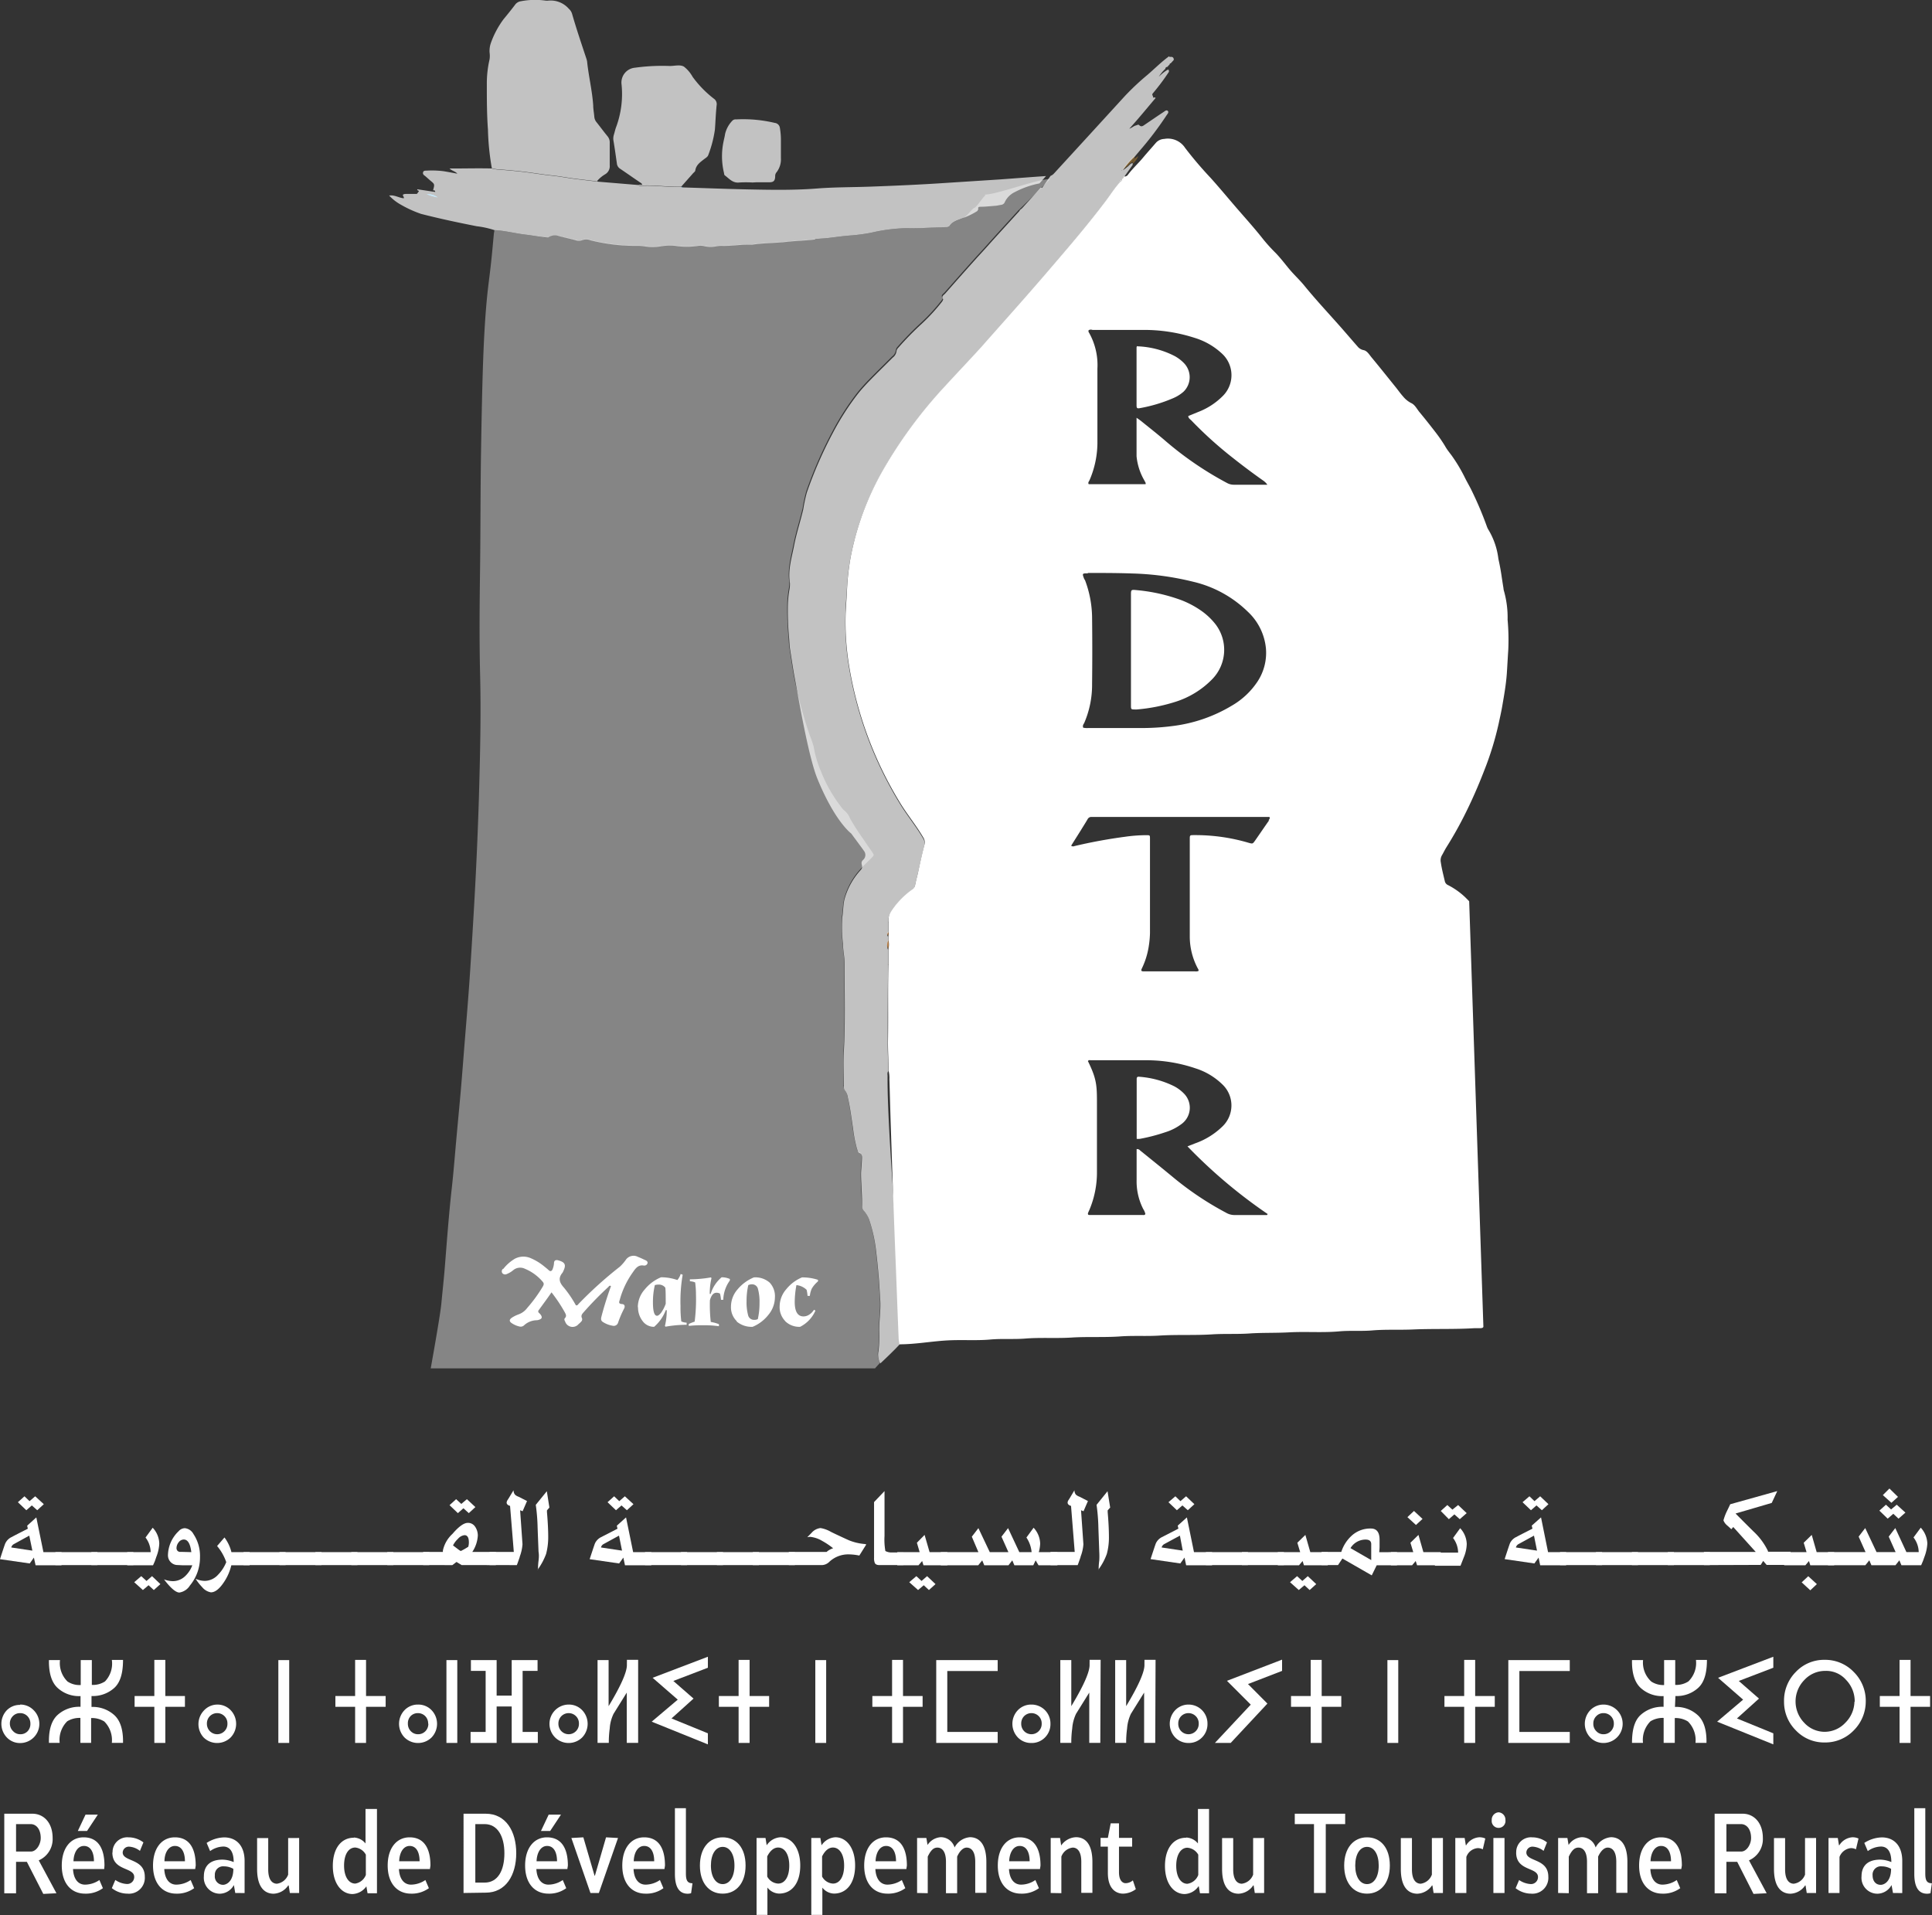 <svg xmlns="http://www.w3.org/2000/svg" xmlns:xlink="http://www.w3.org/1999/xlink" viewBox="0 0 293.67 291.09"><rect x="0" y="0" width="293.67" height="291.09" fill="#333333" stroke="none"/><defs><style>.cls-1{fill:none;}.cls-2{fill:#47ade3;}.cls-3{opacity:0.7;}.cls-4{clip-path:url(#clip-path);}.cls-5{fill:#fff;}.cls-6{clip-path:url(#clip-path-2);}.cls-7{clip-path:url(#clip-path-3);}.cls-8{fill:#785c30;}.cls-9{fill:#bc8147;}.cls-10{clip-path:url(#clip-path-4);}.cls-11{clip-path:url(#clip-path-5);}.cls-12{opacity:0.4;}.cls-13{clip-path:url(#clip-path-6);}</style><clipPath id="clip-path" transform="translate(0 -1)"><rect id="SVGID" class="cls-1" x="73.03" width="20.69" height="29.57"></rect></clipPath><clipPath id="clip-path-2" transform="translate(0 -1)"><rect id="SVGID-2" data-name="SVGID" class="cls-1" x="92.23" y="9.95" width="17.71" height="20.44"></rect></clipPath><clipPath id="clip-path-3" transform="translate(0 -1)"><rect id="SVGID-3" data-name="SVGID" class="cls-1" x="108.75" y="18.13" width="10.96" height="11.63"></rect></clipPath><clipPath id="clip-path-4" transform="translate(0 -1)"><rect id="SVGID-4" data-name="SVGID" class="cls-1" x="58.14" y="25.53" width="101.87" height="13.97"></rect></clipPath><clipPath id="clip-path-5" transform="translate(0 -1)"><rect id="SVGID-5" data-name="SVGID" class="cls-1" x="118.78" y="8.47" width="60.59" height="200.64"></rect></clipPath><clipPath id="clip-path-6" transform="translate(0 -1)"><rect id="SVGID-6" data-name="SVGID" class="cls-1" x="64.47" y="27.35" width="96.26" height="182.64"></rect></clipPath></defs><title>RDTR</title><g id="Layer_2" data-name="Layer 2"><g id="Layer_1-2" data-name="Layer 1"><path class="cls-2" d="M66.52,31a2.56,2.56,0,0,0-1.64-.48,8.08,8.08,0,0,0,1.64.48" transform="translate(0 -1)"></path><g class="cls-3"><g class="cls-4"><path class="cls-5" d="M90.83,28.57l-3.11-.37c-1.28-.15-2.56-.41-3.85-.54-1.45-.15-2.88-.4-4.32-.57-1.22-.14-2.44-.25-3.66-.34a4.84,4.84,0,0,1-1.13-.18,38.67,38.67,0,0,1-.59-5.88C74,18.41,74,16.13,74,13.84A16.35,16.35,0,0,1,74.42,10a3.73,3.73,0,0,0,0-1,3.67,3.67,0,0,1,.21-1.51,13.73,13.73,0,0,1,1.92-3.58c.59-.71,1.17-1.43,1.73-2.17a1.32,1.32,0,0,1,.88-.55,11.51,11.51,0,0,1,3.75-.1,1.79,1.79,0,0,0,.46,0,3.67,3.67,0,0,1,3.09,1.24,1.64,1.64,0,0,1,.49.75c.65,2.27,1.41,4.5,2.15,6.74a3.07,3.07,0,0,1,.14.52c.23,2.24.78,4.44.93,6.69,0,.59.13,1.17.17,1.76a1.5,1.5,0,0,0,.37.83c.54.68,1.06,1.39,1.61,2.06a1.45,1.45,0,0,1,.36,1.05c0,1.13,0,2.26,0,3.39a1.42,1.42,0,0,1-.66,1.35,4.85,4.85,0,0,0-1.22,1" transform="translate(0 -1)"></path></g></g><g class="cls-3"><g class="cls-6"><path class="cls-5" d="M103.56,29.38c-2,.06-4-.28-6.08-.17a.63.63,0,0,1-.51-.13l.66,0c-.08-.23-.27-.3-.42-.41-1-.67-1.94-1.34-2.92-2a1.08,1.08,0,0,1-.52-.8c-.16-1.14-.32-2.28-.51-3.42a2,2,0,0,1,.06-1c.12-.39.2-.8.35-1.18a14.46,14.46,0,0,0,.81-6.42,2.26,2.26,0,0,1,2.06-2.56,30.21,30.21,0,0,1,5.29-.26c.71,0,1.53-.24,2.12.09a5.1,5.1,0,0,1,1.33,1.56A16.2,16.2,0,0,0,108.51,16a1,1,0,0,1,.42,1c-.13,1.23-.17,2.46-.26,3.69a17.71,17.71,0,0,1-1,3.85c-.1.31-.4.47-.64.65-.58.46-1.21.87-1.34,1.7,0,.17-.23.32-.37.48l-1.77,2" transform="translate(0 -1)"></path></g></g><g class="cls-3"><g class="cls-7"><path class="cls-5" d="M114.38,28.74a16.68,16.68,0,0,0-2,0c-1,.12-1.53-.58-2.19-1.07-.14-.1-.11-.27-.15-.42a10.79,10.79,0,0,1-.06-4.73c.07-.37.18-.75.23-1.13a4.29,4.29,0,0,1,1.07-2,.68.68,0,0,1,.61-.24,20.7,20.7,0,0,1,5.87.53.88.88,0,0,1,.79.8,10.37,10.37,0,0,1,.15,1.76c0,.92,0,1.85,0,2.77a3.22,3.22,0,0,1-.65,2.16.85.85,0,0,0-.22.54c0,.74-.2,1-.92,1s-1.33,0-2,0Z" transform="translate(0 -1)"></path></g></g><path class="cls-8" d="M170.64,26.75a13,13,0,0,1,1.82-2.1c0,.16,0,.32,0,.48l-.29.36c-.07.05-.08.1,0,.16v0c-.39.07-.55.43-.84.62s-.4.39-.67.49Z" transform="translate(0 -1)"></path><path class="cls-8" d="M172.18,25.49l.29-.36.55-.41a2.82,2.82,0,0,1-.66,1l-.05,0a.23.23,0,0,0-.13-.17" transform="translate(0 -1)"></path><path class="cls-8" d="M172.18,25.92a2.89,2.89,0,0,1,0-.29v0h.16l.05,0a.29.29,0,0,1-.18.23" transform="translate(0 -1)"></path><path class="cls-2" d="M103.78,29.49a.15.15,0,0,1-.2-.07.16.16,0,0,1,.2.07" transform="translate(0 -1)"></path><path class="cls-9" d="M135,145.23a1.65,1.65,0,0,1,0-1.39,3.11,3.11,0,0,1,0,1.39" transform="translate(0 -1)"></path><path class="cls-9" d="M135,143.22a.43.43,0,0,1,0-.61.91.91,0,0,1,0,.61" transform="translate(0 -1)"></path><path class="cls-8" d="M170.48,28.3a.21.21,0,0,1,.14-.18l-.14.18" transform="translate(0 -1)"></path><path class="cls-8" d="M170.61,28.13a.36.36,0,0,1,.17-.23.33.33,0,0,1-.17.23" transform="translate(0 -1)"></path><path class="cls-9" d="M135,147.54a.61.61,0,0,1-.05-.12l.05,0v.16" transform="translate(0 -1)"></path><path class="cls-5" d="M170.3,28.59a.25.25,0,0,1,.17-.24.35.35,0,0,1-.17.24" transform="translate(0 -1)"></path><path class="cls-5" d="M170.15,28.75c0-.09.06-.16.16-.17l-.16.17" transform="translate(0 -1)"></path><path class="cls-2" d="M66.52,31a8.08,8.08,0,0,1-1.64-.48,2.56,2.56,0,0,1,1.64.48" transform="translate(0 -1)"></path><path class="cls-8" d="M170.63,26.74l-.15.12s0,0,0,0l.14-.07Z" transform="translate(0 -1)"></path><path class="cls-8" d="M172.31,25.66h-.16c-.05-.06,0-.11,0-.16a.23.23,0,0,1,.13.17" transform="translate(0 -1)"></path><polygon class="cls-8" points="170.62 27.13 170.62 27.13 170.62 27.12 170.62 27.13"></polygon><path class="cls-5" d="M171.91,99.79V91.47c0-.83,0-.86.86-.77a26.57,26.57,0,0,1,6.81,1.53,14.18,14.18,0,0,1,2.86,1.5,10.12,10.12,0,0,1,2.3,2.13,6.39,6.39,0,0,1-.54,8.44,13.42,13.42,0,0,1-5.6,3.4,26.62,26.62,0,0,1-5.79,1.14h-.23c-.67,0-.67,0-.67-.67,0-2.8,0-5.59,0-8.39" transform="translate(0 -1)"></path><path class="cls-5" d="M172.78,174.17V165c0-.27.13-.36.38-.33a14.28,14.28,0,0,1,5.31,1.44,5.88,5.88,0,0,1,1.48,1.1,3.06,3.06,0,0,1-.31,4.61,8.08,8.08,0,0,1-2.53,1.29,27.12,27.12,0,0,1-3.86,1,4.41,4.41,0,0,1-.47,0" transform="translate(0 -1)"></path><path class="cls-5" d="M172.86,53.64a13.39,13.39,0,0,1,5.69,1.48A5.87,5.87,0,0,1,180,56.23a3.07,3.07,0,0,1-.09,4.3,5.83,5.83,0,0,1-1.6,1,22.79,22.79,0,0,1-5,1.5c-.48.1-.55,0-.55-.44q0-4.39,0-8.77a.81.81,0,0,1,.07-.23" transform="translate(0 -1)"></path><path class="cls-5" d="M192.92,125.68c-.71,1-1.43,2.07-2.15,3.1-.36.5-.36.5-1,.32a28.54,28.54,0,0,0-8.27-1.16c-.64,0-.65,0-.65.63q0,7.44,0,14.87a10.31,10.31,0,0,0,1.2,4.73c.07.13.18.25.12.42a1,1,0,0,1-.53.06h-7.78c-.4,0-.46-.1-.28-.47a11.88,11.88,0,0,0,1-3.13,14.91,14.91,0,0,0,.22-2.21V128.51c0-.56,0-.56-.56-.56a23.15,23.15,0,0,0-3.22.24,77.43,77.43,0,0,0-7.71,1.42.47.47,0,0,1-.49-.06c.49-.79,1-1.59,1.5-2.39.33-.55.68-1.08,1-1.64a.63.63,0,0,1,.63-.34c.13,0,.26,0,.38,0h26.63c.13.26-.06.38-.15.51m-.25,60H192c-1.44,0-2.88,0-4.32,0a2.52,2.52,0,0,1-1.31-.35,47.26,47.26,0,0,1-7.92-5.28c-1.7-1.41-3.42-2.79-5.14-4.18a.6.6,0,0,0-.54-.21v.73c0,1.3,0,2.61,0,3.92a9.27,9.27,0,0,0,1,4.45,2.34,2.34,0,0,1,.33.76c-.11.22-.31.15-.47.15-2.57,0-5.14,0-7.7,0a2.54,2.54,0,0,1-.39,0c-.15,0-.2-.14-.16-.28s.14-.33.21-.49a14.64,14.64,0,0,0,1.15-5.85c0-3.39,0-6.77,0-10.16,0-2.83,0-3.83-1.37-6.6.1-.22.31-.14.47-.14,2.77,0,5.54,0,8.31,0a23.17,23.17,0,0,1,7.56,1.23,10.26,10.26,0,0,1,4.06,2.41,4.41,4.41,0,0,1,.06,6.41,11.34,11.34,0,0,1-4.15,2.58l-1.18.46a77.51,77.51,0,0,0,12.18,10.28,1.21,1.21,0,0,0-.05.14m-27.3-97.58c2.25,0,4.51,0,6.77.08a43.29,43.29,0,0,1,9.28,1.26A17.62,17.62,0,0,1,189.69,94a8.76,8.76,0,0,1,2.74,5.61,7.93,7.93,0,0,1-1.24,4.92,11.66,11.66,0,0,1-3.93,3.72,22.81,22.81,0,0,1-8.95,3.1,36.08,36.08,0,0,1-5.3.31c-2.51,0-5,0-7.54,0a2.79,2.79,0,0,1-.82-.05c-.11-.28,0-.48.14-.68A14.59,14.59,0,0,0,166,105q.06-5.07,0-10.16a16.46,16.46,0,0,0-1.07-5.64L164.8,89c-.32-.85-.32-.85.57-.85m.62-37c2.54,0,5.09,0,7.63,0a24.94,24.94,0,0,1,7.95,1.2,10.59,10.59,0,0,1,4.28,2.5,4.45,4.45,0,0,1,0,6.36,10.61,10.61,0,0,1-3.72,2.41l-1.51.62c0,.33.3.49.48.68a60.4,60.4,0,0,0,6.35,5.72c1.49,1.18,3,2.31,4.56,3.41a2.35,2.35,0,0,1,.63.63h-.57c-1.52,0-3,0-4.55,0a2.15,2.15,0,0,1-1-.26A51.15,51.15,0,0,1,177,67.89c-1.17-1-2.35-1.92-3.52-2.87-.2-.16-.41-.3-.72-.52,0,2,0,4,0,5.85A9,9,0,0,0,173.93,74c.07.14.15.27.21.41a.8.8,0,0,1,0,.19h-8.65c-.14-.21,0-.39.1-.56a14.45,14.45,0,0,0,1.22-6q0-5.52,0-11a10,10,0,0,0-1.35-5.6.72.72,0,0,1,0-.22c.19-.17.4-.1.59-.1M223.32,138c-.2-.22-.42-.43-.63-.64a11.16,11.16,0,0,0-2.56-1.81.86.86,0,0,1-.5-.55c-.23-1-.48-1.93-.62-2.91a1.54,1.54,0,0,1,.15-1.05c.25-.42.45-.86.71-1.27q1.49-2.37,2.74-4.86c1.12-2.22,2.11-4.49,3-6.8a46.66,46.66,0,0,0,2.2-7.16c.19-.9.4-1.8.55-2.7.28-1.61.56-3.21.68-4.85.08-1.19.14-2.39.22-3.59a33.65,33.65,0,0,0-.1-4.6,14.83,14.83,0,0,0-.53-4.3,2.18,2.18,0,0,1-.1-.52c-.09-.53-.17-1.06-.25-1.59-.14-1-.31-1.91-.52-2.85a11.12,11.12,0,0,0-1.48-4.37A2.73,2.73,0,0,1,226,81a53.86,53.86,0,0,0-2.3-5.43c-.32-.67-.71-1.3-1.05-2a24,24,0,0,0-2-3.34c-.35-.47-.73-.93-1-1.43a22.6,22.6,0,0,0-1.48-2.14c-.77-1-1.56-2-2.39-3-.41-.49-.7-1.14-1.29-1.4a3.91,3.91,0,0,1-1.22-1c-.38-.42-.7-.88-1.05-1.32-1.25-1.55-2.49-3.11-3.76-4.64-.35-.43-.67-1-1.24-1.09a1.53,1.53,0,0,1-.87-.55c-1.1-1.25-2.17-2.52-3.28-3.75-1.6-1.79-3.23-3.56-4.75-5.42-.64-.8-1.39-1.5-2.07-2.27s-1.49-1.88-2.33-2.75a25.29,25.29,0,0,1-1.91-2.1c-1.25-1.59-2.6-3.09-3.92-4.61s-2.7-3.2-4.11-4.76a58.4,58.4,0,0,1-3.82-4.49,3.12,3.12,0,0,0-3.2-1.39,1.78,1.78,0,0,0-1.27.6c-.66.77-1.35,1.53-2,2.31s-1.56,1.62-2.23,2.52a.6.6,0,0,1-.6.27l-.05,0v.06a.35.35,0,0,1-.16.23c-.05.06-.09.12-.14.17l0,.05a.31.31,0,0,1-.16.24h0l-.16.17c-.77.86-1.39,1.83-2.08,2.76-2.67,3.55-5.56,6.92-8.45,10.29-3.45,4.05-7,8-10.54,12-1.82,2-3.73,4-5.56,6a69.91,69.91,0,0,0-9.35,12.67,42.7,42.7,0,0,0-4.92,13.29,38.68,38.68,0,0,0-.54,4.81c-.05,1.23-.16,2.46-.21,3.69a41,41,0,0,0,.58,8.28,57.83,57.83,0,0,0,7.64,20.41c1.1,1.83,2.48,3.47,3.55,5.31a1.38,1.38,0,0,1,.21,1.14c-.38,1.44-.69,2.9-1,4.35-.14.59-.3,1.18-.42,1.78a1,1,0,0,1-.49.73,12.26,12.26,0,0,0-3.18,3.32,2.61,2.61,0,0,0-.39,1.62c0,.48,0,1,0,1.46a.91.91,0,0,1,0,.61c0,.21,0,.41,0,.62a3.11,3.11,0,0,1,0,1.39l0,2.15v.16c-.1,3.93,0,7.87-.07,11.81,0,1.45.09,2.91.09,4.36a4.42,4.42,0,0,1,.13,1.3c.07,2.26.13,4.52.2,6.77q.22,6.81.47,13.62.15,4.15.32,8.3c.14,3.59.27,7.18.42,10.77,0,.13.1.7.12.83,2.38,0,4.68-.43,7.06-.58s4.51.05,6.77-.15c1.78-.16,3.58,0,5.37-.15,2.32-.18,4.66,0,7-.15s4.81,0,7.22-.16c2.1-.17,4.2,0,6.3-.15,2.64-.15,5.28,0,7.92-.18,1.87-.11,3.73,0,5.6-.13s4-.06,6-.17c2.54-.14,5.07.08,7.61-.15,1.65-.15,3.32,0,5-.14,2.09-.18,4.2-.05,6.3-.15,3.07-.13,6.15,0,9.22-.19h.62c.47,0,.68,0,.77-.21Z" transform="translate(0 -1)"></path><g class="cls-3"><g class="cls-10"><path class="cls-5" d="M123.92,37.34c.62-.07,1.23-.08,1.84-.15,1.24-.14,2.48-.33,3.73-.41a29.06,29.06,0,0,0,2.95-.41,25.84,25.84,0,0,1,5.39-.69c2,.06,3.95-.13,5.92-.15.2,0,.44,0,.56-.15.49-.77,1.34-.91,2.07-1.24a11,11,0,0,0,2.2-1.08c0-.09.13-.2.12-.28-.06-.28.05-.34.31-.35.72,0,1.43-.08,2.15-.14.33,0,.66-.1,1-.15a.67.67,0,0,0,.58-.44,3.21,3.21,0,0,1,1.49-1.49A13.64,13.64,0,0,1,158,28.88l1-1.12c-2.36.16-4.72.35-7.09.52l-8.06.52c-3.84.26-7.69.43-11.54.57-2.74.1-5.48.07-8.22.29-3.49.27-7,.2-10.47.13-3.28-.07-6.57-.2-9.85-.3a.15.15,0,0,1-.2-.07l0,0c-2,.06-4-.28-6.08-.17a.63.63,0,0,1-.51-.13l-6.14-.51-3.11-.37c-1.28-.15-2.56-.41-3.85-.54-1.45-.15-2.88-.4-4.32-.57-1.22-.14-2.44-.25-3.66-.34a4.84,4.84,0,0,1-1.13-.18c-1.92-.05-3.84,0-5.76,0h-.68c.41.39.86.41,1.19.79-.77-.14-1.44-.27-2.12-.38a14.24,14.24,0,0,0-2.61-.08c-.19,0-.39,0-.47.21s0,.39.2.53.62.54.93.8c.63.52.63.52.38,1.44,0,.11.06,0,.07,0s.26,0,.25.26l-2.71-.41c-.11.23.37.17.18.38s-.16.34-.39.33l-.38,0-1.08,0c-.17,0-.37,0-.5.11s.18.32.11.55c-.74-.05-1.37-.54-2.23-.42a7.11,7.11,0,0,0,1.76,1.38A17.41,17.41,0,0,0,64,33.51c2.8.72,5.63,1.32,8.47,1.88a13.49,13.49,0,0,1,2.68.59c1.64.08,3.23.52,4.85.7.86.1,1.72.27,2.58.37.27,0,.61.13.82,0a1.72,1.72,0,0,1,1.6-.15l2.39.58a1.56,1.56,0,0,0,1.06.05,1.73,1.73,0,0,1,1.32,0,28.12,28.12,0,0,0,7.14.84,6.43,6.43,0,0,1,1.07.08,7.46,7.46,0,0,0,2.45,0,8,8,0,0,1,2.29-.07,11.06,11.06,0,0,0,3.35,0,2.6,2.6,0,0,1,1.07.06,4.35,4.35,0,0,0,1.76,0,4,4,0,0,1,.76-.07c1.52.06,3-.24,4.53-.18h.16c1.74-.26,3.51-.23,5.27-.43,1.42-.16,2.86-.18,4.27-.36" transform="translate(0 -1)"></path></g></g><polygon class="cls-8" points="170.62 27.12 170.61 27.13 170.61 27.13 170.62 27.12"></polygon><path class="cls-8" d="M170.31,28.58h0Z" transform="translate(0 -1)"></path><g class="cls-3"><g class="cls-11"><path class="cls-5" d="M170.48,26.86s0,0,0,0l.07,0-.09.07m7.25-17.38c-1.17.85-2.18,1.87-3.27,2.81a38.19,38.19,0,0,0-3.53,3.32q-5.34,5.85-10.71,11.7a1.3,1.3,0,0,1-.51.35l-1.28,1.81-.23,0-2.79,3.08c-.11.11-.24.2-.36.3a.72.72,0,0,1-.11.19c-1.65,1.82-3.32,3.63-4.95,5.46-.57.64-1.15,1.25-1.71,1.88-1.54,1.71-3.06,3.44-4.59,5.17-.21.24-.64.41-.3.86,0,0-.07.24-.15.34a28.54,28.54,0,0,1-3.11,3.39,46.48,46.48,0,0,0-3.54,3.62,1,1,0,0,0-.3.53,1.42,1.42,0,0,1-.58,1c-1.18,1.18-2.38,2.35-3.54,3.54-.59.61-1.16,1.23-1.69,1.89a40.2,40.2,0,0,0-3.82,5.93,63.54,63.54,0,0,0-4,9.15,22.83,22.83,0,0,0-.54,2.53c-.42,1.79-1,3.55-1.36,5.35-.38,2-1,3.86-.67,5.89a4.34,4.34,0,0,1-.09,1.07,16.9,16.9,0,0,0-.22,2.13,44.44,44.44,0,0,0,.15,4.76c.08.74.08,1.48.2,2.21.23,1.44.43,2.88.7,4.31.57,3,2.07,11.92,3.44,15.26,2.67,6.53,5.13,8.31,5.13,8.31s1.49,2,1.94,2.64a1,1,0,0,1-.14,1.39c-.56.56.19.91-.33,1.5a10.82,10.82,0,0,0-2.5,4.53c-.2.88-.17,1.79-.32,2.66a21.12,21.12,0,0,0,.1,4c0,1,.25,2,.24,3,0,4.49.14,9-.11,13.47-.09,1.71,0,3.43,0,5.15a.87.87,0,0,0,.15.66,2.35,2.35,0,0,1,.46,1.12c.36,1.55.55,3.12.79,4.68a19.94,19.94,0,0,0,.59,3.08c.09.27.13.61.42.7s.35.38.35.66c0,.82-.12,1.63-.14,2.45,0,1.64.19,3.28.15,4.91a1,1,0,0,0,.26.7,4.41,4.41,0,0,1,.79,1.31,22.86,22.86,0,0,1,1.12,5.16c.14,1.14.25,2.29.35,3.43s.16,2.4.24,3.6c.12,1.54-.15,3.06-.14,4.6a21.8,21.8,0,0,1-.11,3.23,2.69,2.69,0,0,0,.28,1.92c.05-.06,5.21-4.79,3.58-4.28.05-1.05-2.58-29.8-2.49-39.38,0-.25-.08-.51.11-.74,0-1.45-.1-2.91-.09-4.37,0-3.93,0-7.87.07-11.8a.61.61,0,0,1-.05-.12l.05,0,0-2.15a1.65,1.65,0,0,1,0-1.39c0-.21,0-.41,0-.62a.43.43,0,0,1,0-.61c0-.49,0-1,0-1.46a2.69,2.69,0,0,1,.4-1.62,12.26,12.26,0,0,1,3.18-3.32,1,1,0,0,0,.49-.73c.12-.6.28-1.19.42-1.78.33-1.45.64-2.91,1-4.35a1.39,1.39,0,0,0-.21-1.14c-1.07-1.84-2.45-3.48-3.55-5.31a57.76,57.76,0,0,1-7.64-20.41,41,41,0,0,1-.58-8.28c0-1.23.15-2.46.21-3.69a38.89,38.89,0,0,1,.54-4.81,42.7,42.7,0,0,1,4.92-13.29,69.91,69.91,0,0,1,9.35-12.67c1.83-2,3.74-4,5.56-6,3.55-3.95,7.09-7.91,10.54-12,2.89-3.37,5.78-6.74,8.45-10.29.69-.93,1.31-1.9,2.08-2.76a.19.19,0,0,1,.15-.17.25.25,0,0,1,.16-.23l0-.05a.21.21,0,0,1,.13-.17.38.38,0,0,1,.16-.23v-.06l.06,0,1.35-1.89a2.89,2.89,0,0,1,0-.29c-.39.07-.55.43-.85.62a4.91,4.91,0,0,1-.63.47,12.21,12.21,0,0,1,1.8-2.07l.74-.88a50.92,50.92,0,0,0,4.09-5.39c.13-.2.4-.46.19-.67s-.48.06-.68.19c-.94.62-1.87,1.26-2.8,1.89-.28.19-.53.42-.87.08-.13-.14-.32,0-.5.05-.37.09-.64.39-1,.49,1.39-1.52,2.67-3.1,4-4.67-.2-.18-.44,0-.42,0,.16-.25-.25-.44,0-.71a33.73,33.73,0,0,0,2.44-3.26c0-.25,0-.44-.31-.25a6.62,6.62,0,0,0-1.23,1,5.62,5.62,0,0,1,1-1.21c0-.19.13-.27.3-.3a.13.13,0,0,0,.09-.1v0h0l.27-.28a.13.13,0,0,1,.15-.15l.17-.19h0l.13-.14h0l.17-.19c0-.47-.29-.5-.64-.45" transform="translate(0 -1)"></path></g></g><g class="cls-12"><g class="cls-13"><path class="cls-5" d="M149.79,30.72c-.22,0-1.49,2-1.71,1.87-.66.51-1,1.2-1.7,1.55s-1.58.47-2.07,1.24c-.12.2-.36.15-.56.15-2,0-3.94.21-5.92.15a25.84,25.84,0,0,0-5.39.69,29.06,29.06,0,0,1-2.95.41c-1.25.08-2.49.27-3.73.41-.61.07-1.23.08-1.84.15-1.41.18-2.85.2-4.27.36-1.76.2-3.53.17-5.27.43h-.16c-1.51-.06-3,.24-4.53.18a4,4,0,0,0-.76.07,4.35,4.35,0,0,1-1.76,0,2.6,2.6,0,0,0-1.07-.06,11.06,11.06,0,0,1-3.35,0,8,8,0,0,0-2.29.07,7.46,7.46,0,0,1-2.45,0,6.43,6.43,0,0,0-1.07-.08,28.12,28.12,0,0,1-7.14-.84,1.73,1.73,0,0,0-1.32,0,1.56,1.56,0,0,1-1.06-.05L85,36.86a1.72,1.72,0,0,0-1.6.15c-.21.17-.55.08-.82.05-.86-.11-1.72-.28-2.58-.38-1.62-.18-3.21-.62-4.85-.7,0,.18-.06.35-.08.53-.14,1.48-.27,3-.43,4.44-.19,1.79-.45,3.57-.62,5.35-.33,3.43-.49,6.86-.61,10.3-.14,4.31-.22,8.62-.29,12.93-.1,6-.07,12-.15,18-.07,5.23-.12,10.47,0,15.71.17,6.39,0,12.78-.18,19.17q-.24,7.65-.67,15.31c-.2,3.58-.42,7.17-.65,10.75-.1,1.54-.21,3.07-.33,4.61-.17,2.25-.36,4.5-.54,6.75s-.34,4.4-.53,6.6c-.22,2.55-.47,5.11-.7,7.66s-.42,5-.69,7.44c-.45,4-.74,8-1.06,12-.15,1.9-.36,3.78-.54,5.67S65.47,209,65.47,209H133c.23-.25.45-.51.69-.75,0,0,.05-.08.08-.13a2.69,2.69,0,0,1-.28-1.92,21.8,21.8,0,0,0,.11-3.23c0-1.54.26-3.06.14-4.6-.08-1.2-.14-2.4-.24-3.6s-.21-2.29-.35-3.43a22.86,22.86,0,0,0-1.12-5.16,4.41,4.41,0,0,0-.79-1.31,1,1,0,0,1-.25-.7c0-1.63-.19-3.27-.16-4.91,0-.82.15-1.63.14-2.45,0-.28,0-.54-.35-.66s-.33-.43-.42-.7a19.94,19.94,0,0,1-.59-3.08c-.24-1.56-.43-3.13-.78-4.68a2.47,2.47,0,0,0-.47-1.12.87.87,0,0,1-.15-.66c0-1.71-.06-3.44,0-5.15.25-4.49.1-9,.11-13.47,0-1-.22-2-.24-3a21.12,21.12,0,0,1-.1-4c.15-.87.12-1.78.33-2.66a10.69,10.69,0,0,1,2.49-4.53c.52-.59,1.12-1.12,1.67-1.69.41-.42.42-.43.1-.9-.45-.66-.91-1.3-1.37-2a33.37,33.37,0,0,1-2-3.12,2.82,2.82,0,0,0-.89-1.21l-.16-.15a22.21,22.21,0,0,1-3.4-5.87,16.1,16.1,0,0,1-1.07-3.67,16.25,16.25,0,0,0-.57-1.66,66.08,66.08,0,0,1-2.39-8.88c-.27-1.43-.47-2.87-.7-4.31-.12-.73-.12-1.47-.2-2.21a47.21,47.21,0,0,1-.15-4.76,16.9,16.9,0,0,1,.22-2.13,4.34,4.34,0,0,0,.09-1.07c-.31-2,.29-3.94.67-5.89.36-1.8.94-3.56,1.36-5.35a22.35,22.35,0,0,1,.54-2.53,63.54,63.54,0,0,1,4-9.15,39.68,39.68,0,0,1,3.82-5.93c.53-.66,1.1-1.28,1.69-1.89,1.16-1.19,2.36-2.36,3.54-3.54a1.42,1.42,0,0,0,.58-1,1,1,0,0,1,.3-.53,46.48,46.48,0,0,1,3.54-3.62,28.54,28.54,0,0,0,3.11-3.39c.08-.1.19-.29.15-.34-.34-.45.1-.62.3-.86,1.53-1.73,3.05-3.46,4.59-5.17.56-.63,1.15-1.24,1.71-1.88,1.63-1.83,3.3-3.64,4.95-5.46.05,0,4.75-4.66,4.78-4.73-1.93,0-8,2.35-9.93,2.37" transform="translate(0 -1)"></path></g></g><path class="cls-5" d="M99.25,199c0,1.32.21,2,.62,2,.17,0,.37-.15.62-.46a5.45,5.45,0,0,0,.7-1.36c0-1.22,0-2-.06-2.45a1.23,1.23,0,0,0-1-.47,2,2,0,0,0-.59.08,11.1,11.1,0,0,0-.29,2.68m-2.3.67A4.1,4.1,0,0,1,98,197a6.3,6.3,0,0,1,2.48-1.85,7.47,7.47,0,0,1,2.48.42,2.49,2.49,0,0,0,.5-.92l.31.11a23.53,23.53,0,0,0-.33,4.76,17.54,17.54,0,0,0,.12,2.34,2.19,2.19,0,0,0,.81.19v.32a18.48,18.48,0,0,0-3.2.29l-.1-.1a10.31,10.31,0,0,0,.28-2.41l-.15,0a6.31,6.31,0,0,1-1.77,2.53,2.12,2.12,0,0,1-1.77-.9,3.4,3.4,0,0,1-.68-2.09" transform="translate(0 -1)"></path><path class="cls-5" d="M104.86,195.46a18.55,18.55,0,0,0,3.19-.29l.1.1a10.79,10.79,0,0,0-.27,2.41l.14,0a5.37,5.37,0,0,1,1.67-2.53,3,3,0,0,1,1.25.26v.23a5.22,5.22,0,0,0-1,2.93h-.35a4.86,4.86,0,0,0-.15-.94,1.12,1.12,0,0,0-.53-.13c-.46,0-.79.38-1,1.14a22.88,22.88,0,0,0,.13,3.3,5.94,5.94,0,0,1,1.24.34l0,.31a16.35,16.35,0,0,0-2.42-.15,18.8,18.8,0,0,0-2.17.1l0-.29a8.88,8.88,0,0,1,.9-.36,26.66,26.66,0,0,0,.2-4.1c0-.75-.06-1.37-.12-1.85a2,2,0,0,0-.8-.18Z" transform="translate(0 -1)"></path><path class="cls-5" d="M114.32,196.22a1.34,1.34,0,0,0-.58.12,10.86,10.86,0,0,0-.26,2.46,7.52,7.52,0,0,0,.23,2.1.91.91,0,0,0,.9.72,1.13,1.13,0,0,0,.58-.11,10.86,10.86,0,0,0,.26-2.46,7.47,7.47,0,0,0-.23-2.1.91.91,0,0,0-.9-.73m-2.3,5.63a2.92,2.92,0,0,1-.91-2.24,4,4,0,0,1,1-2.62,6.38,6.38,0,0,1,2.48-1.82,3.29,3.29,0,0,1,2.4.79,3,3,0,0,1,.8,2.24,4.21,4.21,0,0,1-1,2.67,5.93,5.93,0,0,1-2.39,1.81,3.51,3.51,0,0,1-2.45-.83" transform="translate(0 -1)"></path><path class="cls-5" d="M119.36,201.81a3,3,0,0,1-.85-2.24,4,4,0,0,1,1-2.6,6.11,6.11,0,0,1,2.39-1.8,7.49,7.49,0,0,1,2.44.37v.23a4.38,4.38,0,0,0-.93,1.07,3.46,3.46,0,0,0-.31,1.14h-.35a5.82,5.82,0,0,0-.14-.92,2.6,2.6,0,0,0-1.55-.72,14.31,14.31,0,0,0-.26,2.55c0,1.48.45,2.21,1.34,2.21a1.57,1.57,0,0,0,.89-.29,2.15,2.15,0,0,0,.69-.72l.23.12a5,5,0,0,1-2.33,2.47,3.05,3.05,0,0,1-2.28-.87" transform="translate(0 -1)"></path><path class="cls-5" d="M76.5,193.88a6.34,6.34,0,0,1,1.78-1.56,2.79,2.79,0,0,1,2.38-.08,8.33,8.33,0,0,1,2.09,1.28c.24.19.47.38.69.58s.43.12.55-.16a3.06,3.06,0,0,0,.22-.95c0-.39.27-.52.63-.42,1,.27,1.24.64.84,1.52a2.12,2.12,0,0,1-.18.37c-.7.83-.46,1.51.21,2.25a17.18,17.18,0,0,1,1.82,2.69c.24.08.32-.1.42-.21a61,61,0,0,1,6.27-5.65,6.84,6.84,0,0,0,.88-1,1.42,1.42,0,0,1,1.89-.48c.39.14.75.33,1.13.5.18.08.34.21.31.43a.49.49,0,0,1-.48.38.11.11,0,0,1-.08,0c-.83-.16-1.25.4-1.66,1a13.11,13.11,0,0,0-2,4.19c-.1.33-.25.61.32.66.41,0,.53.34.32.72a15,15,0,0,0-.9,2.11.69.69,0,0,1-.85.46,3.78,3.78,0,0,1-1.45-.56c-.35-.21-.31-.52-.22-.86.36-1.4.8-2.78,1.28-4.15l.16-.45c-.24-.16-.32.06-.42.15a52,52,0,0,0-3.67,3.75c-.25.29-.54.54-.31,1a.48.48,0,0,1-.15.52,1.94,1.94,0,0,1-.36.34,1.19,1.19,0,0,1-2.06-.38c-.1-.18-.19-.37,0-.54.27-.33.08-.6-.07-.89a23.14,23.14,0,0,0-2-3c-.68,1-1.3,1.82-1.92,2.68a.29.29,0,0,0,0,.43,1.58,1.58,0,0,1,.28.3c.28.39.18.63-.3.77a1.2,1.2,0,0,1-.32.06,2.91,2.91,0,0,0-1.93.79.74.74,0,0,1-.69.16,3.4,3.4,0,0,1-1.06-.44c-.54-.32-.53-.62,0-.95a4.78,4.78,0,0,1,.88-.43,2.87,2.87,0,0,0,1.37-1,22,22,0,0,0,2.36-3.24c.15-.26.23-.46,0-.73a7.09,7.09,0,0,0-2.75-2,1.64,1.64,0,0,0-1.7.2,3.61,3.61,0,0,1-1,.61.56.56,0,0,1-.68-.11.49.49,0,0,1,.08-.67" transform="translate(0 -1)"></path><path class="cls-5" d="M2.44,278.27v4.17H4.7c.83,0,1.49-1.1,1.49-2.05,0-1.37-.69-2.12-1.53-2.12Zm2.48-1.58C6.6,276.69,8,278,8,280.39a3.52,3.52,0,0,1-2.11,3.39l2.69,5-2,.1L4.08,284H2.44v4.79H.65V276.69Z" transform="translate(0 -1)"></path><path class="cls-5" d="M13,276.83h1.87l-1.64,2.48h-1.4Zm-1.83,7.09h3.11c0-1.4-.52-2.33-1.52-2.33s-1.56,1.08-1.59,2.33m4.67,1.18H11.1c.08,1.56.8,2.37,1.83,2.37a3.93,3.93,0,0,0,2.18-.7l.53,1.24a4.39,4.39,0,0,1-2.71.83c-2.12,0-3.54-1.58-3.54-4.27s1.37-4.29,3.32-4.29c2.2,0,3.17,1.68,3.17,4.29Z" transform="translate(0 -1)"></path><path class="cls-5" d="M17.11,282.6a2.24,2.24,0,0,1,2.43-2.32,3.74,3.74,0,0,1,2.26.77l-.53,1.29a2.92,2.92,0,0,0-1.62-.64.93.93,0,0,0-1,.88c0,1.45,3.36.87,3.36,3.69a2.41,2.41,0,0,1-2.63,2.57A3.83,3.83,0,0,1,17,288l.53-1.24a3.41,3.41,0,0,0,1.71.61,1.06,1.06,0,0,0,1.16-1.07c0-1.53-3.32-.86-3.32-3.71" transform="translate(0 -1)"></path><path class="cls-5" d="M25,283.92h3.11c0-1.4-.52-2.33-1.52-2.33S25,282.67,25,283.92m4.67,1.18h-4.7c.08,1.56.8,2.37,1.83,2.37a3.93,3.93,0,0,0,2.18-.7l.53,1.24a4.39,4.39,0,0,1-2.71.83c-2.12,0-3.54-1.58-3.54-4.27s1.37-4.29,3.32-4.29c2.2,0,3.17,1.68,3.17,4.29Z" transform="translate(0 -1)"></path><path class="cls-5" d="M35.47,285.07a2.91,2.91,0,0,0-1.42-.38,1.26,1.26,0,0,0-1.39,1.37,1.27,1.27,0,0,0,1.23,1.44c.53,0,1.58-.5,1.58-2.43m.29,3.67-.21-1.21h0a2.47,2.47,0,0,1-2.13,1.32,2.43,2.43,0,0,1-2.43-2.66c0-.82.27-2.52,2.85-2.52a4.66,4.66,0,0,1,1.68.37c0-1.67-.65-2.36-1.58-2.36a3.59,3.59,0,0,0-2,.69l-.53-1.24a5.1,5.1,0,0,1,2.66-.84c1.87,0,3.11,1.27,3.11,3.59v4.87Z" transform="translate(0 -1)"></path><path class="cls-5" d="M45.47,280.38v8.36H44.06l-.18-1.15h-.07a2.81,2.81,0,0,1-2.22,1.26c-1.14,0-2.51-.7-2.51-3.77v-4.69h1.69v4.77c0,1.74.73,2.17,1.32,2.17a2.12,2.12,0,0,0,1.71-1.38v-5.56Z" transform="translate(0 -1)"></path><path class="cls-5" d="M55.61,286v-3.08A2.06,2.06,0,0,0,54,281.83c-1,0-1.7,1-1.7,2.74s.73,2.74,1.7,2.74A2.08,2.08,0,0,0,55.61,286m-1.82-5.69a2.42,2.42,0,0,1,1.77.9h0v-5.24H57.3v12.81H55.87l-.18-1.05,0,0a2.71,2.71,0,0,1-2.1,1.17c-1.66,0-3-1.58-3-4.27s1.29-4.29,3.2-4.29" transform="translate(0 -1)"></path><path class="cls-5" d="M60.68,283.92h3.1c0-1.4-.51-2.33-1.51-2.33s-1.56,1.08-1.59,2.33m4.67,1.18H60.64c.08,1.56.81,2.37,1.84,2.37a3.93,3.93,0,0,0,2.18-.7l.53,1.24a4.41,4.41,0,0,1-2.71.83c-2.12,0-3.55-1.58-3.55-4.27s1.38-4.29,3.33-4.29c2.2,0,3.17,1.68,3.17,4.29Z" transform="translate(0 -1)"></path><path class="cls-5" d="M73.67,287.16c2,0,3-1.84,3-4.45s-1.05-4.44-3-4.44H72.25v8.89Zm-3.21,1.58V276.69h3.37c3.06,0,4.64,2.66,4.64,6s-1.58,6-4.64,6Z" transform="translate(0 -1)"></path><path class="cls-5" d="M83.4,276.83h1.87l-1.64,2.48h-1.4Zm-1.84,7.09h3.11c0-1.4-.51-2.33-1.51-2.33s-1.56,1.08-1.6,2.33m4.68,1.18H81.53c.08,1.56.81,2.37,1.84,2.37a3.87,3.87,0,0,0,2.17-.7l.53,1.24a4.36,4.36,0,0,1-2.7.83c-2.13,0-3.55-1.58-3.55-4.27s1.38-4.29,3.32-4.29c2.21,0,3.18,1.68,3.18,4.29Z" transform="translate(0 -1)"></path><polygon class="cls-5" points="92.12 279.28 93.94 279.38 91.03 287.74 89.75 287.74 86.85 279.38 88.67 279.28 90.37 285.1 90.43 285.1 92.12 279.28"></polygon><path class="cls-5" d="M96.33,283.92h3.11c0-1.4-.51-2.33-1.52-2.33s-1.56,1.08-1.59,2.33M101,285.1H96.3c.08,1.56.8,2.37,1.83,2.37a3.93,3.93,0,0,0,2.18-.7l.53,1.24a4.37,4.37,0,0,1-2.71.83c-2.12,0-3.54-1.58-3.54-4.27s1.37-4.29,3.32-4.29c2.21,0,3.17,1.68,3.17,4.29Z" transform="translate(0 -1)"></path><path class="cls-5" d="M105.05,288.77a1.69,1.69,0,0,1-.53.08c-1.27,0-1.93-1-1.93-3v-10h1.67v9.93c0,1.06.24,1.48,1,1.48Z" transform="translate(0 -1)"></path><path class="cls-5" d="M108.06,284.57c0,1.74.75,2.82,1.79,2.82s1.79-1.08,1.79-2.82-.73-2.84-1.79-2.84-1.79,1.1-1.79,2.84m5.27,0c0,2.67-1.43,4.27-3.48,4.27s-3.46-1.6-3.46-4.27,1.41-4.29,3.46-4.29,3.48,1.56,3.48,4.29" transform="translate(0 -1)"></path><path class="cls-5" d="M118.28,281.83c-.72,0-1.27.58-1.66,1.35v3.06a2,2,0,0,0,1.66,1.07c1,0,1.69-1,1.69-2.74s-.72-2.74-1.69-2.74m-1.92-1.45.18,1.11h0a2.68,2.68,0,0,1,2.1-1.22c1.67,0,3,1.6,3,4.29s-1.28,4.27-3.22,4.27a2.33,2.33,0,0,1-1.77-.92h0v4.16H115V280.38Z" transform="translate(0 -1)"></path><path class="cls-5" d="M126.61,281.83c-.72,0-1.27.58-1.65,1.35v3.06a2,2,0,0,0,1.65,1.07c1,0,1.7-1,1.7-2.74s-.73-2.74-1.7-2.74m-1.91-1.45.18,1.11h0a2.68,2.68,0,0,1,2.1-1.22c1.67,0,3,1.6,3,4.29s-1.29,4.27-3.22,4.27a2.33,2.33,0,0,1-1.77-.92H125v4.16h-1.68V280.38Z" transform="translate(0 -1)"></path><path class="cls-5" d="M133.09,283.92h3.11c0-1.4-.51-2.33-1.51-2.33s-1.56,1.08-1.6,2.33m4.68,1.18h-4.71c.08,1.56.81,2.37,1.84,2.37a4,4,0,0,0,2.18-.7l.53,1.24a4.39,4.39,0,0,1-2.71.83c-2.13,0-3.54-1.58-3.54-4.27s1.37-4.29,3.31-4.29c2.21,0,3.18,1.68,3.18,4.29Z" transform="translate(0 -1)"></path><path class="cls-5" d="M139.4,288.74v-8.36h1.41l.18,1.06,0,0a2.59,2.59,0,0,1,2-1.18,2.18,2.18,0,0,1,2.11,1.56,2.9,2.9,0,0,1,2.33-1.56c1.13,0,2.5.69,2.5,3.77v4.69h-1.69V284c0-1.74-.71-2.16-1.31-2.16-.45,0-1,.39-1.44,1.37v5.56h-1.7V284c0-1.74-.72-2.16-1.3-2.16s-1,.39-1.47,1.37v5.56Z" transform="translate(0 -1)"></path><path class="cls-5" d="M153.4,283.92h3.11c0-1.4-.51-2.33-1.51-2.33s-1.56,1.08-1.6,2.33m4.68,1.18h-4.71c.08,1.56.81,2.37,1.84,2.37a3.87,3.87,0,0,0,2.17-.7l.54,1.24a4.39,4.39,0,0,1-2.71.83c-2.13,0-3.54-1.58-3.54-4.27s1.36-4.29,3.31-4.29c2.21,0,3.18,1.68,3.18,4.29Z" transform="translate(0 -1)"></path><path class="cls-5" d="M159.71,288.74v-8.36h1.42l.17,1.14,0,0a2.87,2.87,0,0,1,2.26-1.26c1.13,0,2.49.69,2.49,3.77v4.69h-1.69V284c0-1.74-.72-2.16-1.3-2.16a2.1,2.1,0,0,0-1.73,1.37v5.56Z" transform="translate(0 -1)"></path><path class="cls-5" d="M172.65,288.16a3.38,3.38,0,0,1-1.93.68c-.95,0-2.32-.58-2.32-3.15v-4h-1.11v-1.33h1.11l.43-2.21h1.26v2.21h2v1.33h-2v3.89c0,1.35.61,1.67,1,1.67a1.7,1.7,0,0,0,1.11-.43Z" transform="translate(0 -1)"></path><path class="cls-5" d="M182.14,286v-3.08a2.08,2.08,0,0,0-1.66-1.06c-.95,0-1.69,1-1.69,2.74s.73,2.74,1.69,2.74a2.08,2.08,0,0,0,1.66-1.34m-1.82-5.69a2.42,2.42,0,0,1,1.77.9h0v-5.24h1.69v12.81H182.4l-.18-1.05-.05,0a2.68,2.68,0,0,1-2.09,1.17c-1.66,0-3-1.58-3-4.27s1.3-4.29,3.21-4.29" transform="translate(0 -1)"></path><path class="cls-5" d="M192.15,280.38v8.36h-1.42l-.17-1.15h-.07a2.81,2.81,0,0,1-2.22,1.26c-1.15,0-2.51-.7-2.51-3.77v-4.69h1.69v4.77c0,1.74.72,2.17,1.32,2.17a2.12,2.12,0,0,0,1.71-1.38v-5.56Z" transform="translate(0 -1)"></path><polygon class="cls-5" points="204.47 277.27 201.52 277.27 201.52 287.74 199.73 287.74 199.73 277.27 196.81 277.27 196.81 275.69 204.47 275.69 204.47 277.27"></polygon><path class="cls-5" d="M206,284.57c0,1.74.74,2.82,1.79,2.82s1.78-1.08,1.78-2.82-.72-2.84-1.78-2.84-1.79,1.1-1.79,2.84m5.26,0c0,2.67-1.43,4.27-3.47,4.27s-3.47-1.6-3.47-4.27,1.42-4.29,3.47-4.29,3.47,1.56,3.47,4.29" transform="translate(0 -1)"></path><path class="cls-5" d="M219.33,280.38v8.36h-1.42l-.18-1.15h-.06a2.82,2.82,0,0,1-2.23,1.26c-1.14,0-2.51-.7-2.51-3.77v-4.69h1.69v4.77c0,1.74.73,2.17,1.33,2.17a2.11,2.11,0,0,0,1.7-1.38v-5.56Z" transform="translate(0 -1)"></path><path class="cls-5" d="M225.39,282.1a1.68,1.68,0,0,0-.78-.18,2,2,0,0,0-1.72,1.34v5.48h-1.68v-8.36h1.42l.18,1.11h.05a2.51,2.51,0,0,1,2-1.22,2.1,2.1,0,0,1,.91.19Z" transform="translate(0 -1)"></path><path class="cls-5" d="M227,280.38h1.69v8.36H227Zm.83-3.9a1.12,1.12,0,0,1,1,1.17,1.05,1.05,0,1,1-2.08,0,1.12,1.12,0,0,1,1-1.17" transform="translate(0 -1)"></path><path class="cls-5" d="M230.47,282.6a2.24,2.24,0,0,1,2.43-2.32,3.69,3.69,0,0,1,2.25.77l-.52,1.29a2.92,2.92,0,0,0-1.62-.64.92.92,0,0,0-1,.88c0,1.45,3.34.87,3.34,3.69a2.41,2.41,0,0,1-2.62,2.57,3.83,3.83,0,0,1-2.35-.83l.53-1.24a3.44,3.44,0,0,0,1.71.61,1.06,1.06,0,0,0,1.16-1.07c0-1.53-3.32-.86-3.32-3.71" transform="translate(0 -1)"></path><path class="cls-5" d="M236.84,288.74v-8.36h1.41l.18,1.06,0,0a2.59,2.59,0,0,1,2-1.18,2.18,2.18,0,0,1,2.11,1.56,2.9,2.9,0,0,1,2.33-1.56c1.13,0,2.5.69,2.5,3.77v4.69h-1.69V284c0-1.74-.71-2.16-1.31-2.16-.45,0-1,.39-1.45,1.37v5.56h-1.69V284c0-1.74-.72-2.16-1.3-2.16s-1,.39-1.47,1.37v5.56Z" transform="translate(0 -1)"></path><path class="cls-5" d="M250.84,283.92H254c0-1.4-.52-2.33-1.51-2.33s-1.57,1.08-1.6,2.33m4.67,1.18h-4.7c.08,1.56.8,2.37,1.84,2.37a3.92,3.92,0,0,0,2.17-.7l.53,1.24a4.36,4.36,0,0,1-2.7.83c-2.13,0-3.55-1.58-3.55-4.27s1.37-4.29,3.32-4.29c2.21,0,3.18,1.68,3.18,4.29Z" transform="translate(0 -1)"></path><path class="cls-5" d="M262.42,278.27v4.17h2.25c.84,0,1.5-1.1,1.5-2.05,0-1.37-.69-2.12-1.53-2.12Zm2.48-1.58c1.67,0,3.06,1.34,3.06,3.7a3.52,3.52,0,0,1-2.11,3.39l2.69,5-2,.1L264.06,284h-1.64v4.79h-1.79V276.69Z" transform="translate(0 -1)"></path><path class="cls-5" d="M276.05,280.38v8.36h-1.42l-.18-1.15h-.06a2.82,2.82,0,0,1-2.23,1.26c-1.14,0-2.51-.7-2.51-3.77v-4.69h1.69v4.77c0,1.74.73,2.17,1.32,2.17a2.11,2.11,0,0,0,1.71-1.38v-5.56Z" transform="translate(0 -1)"></path><path class="cls-5" d="M282.11,282.1a1.67,1.67,0,0,0-.77-.18,2.06,2.06,0,0,0-1.73,1.34v5.48h-1.67v-8.36h1.41l.18,1.11h.05a2.54,2.54,0,0,1,2-1.22,2.17,2.17,0,0,1,.92.19Z" transform="translate(0 -1)"></path><path class="cls-5" d="M287.45,285.07a2.91,2.91,0,0,0-1.42-.38,1.26,1.26,0,0,0-1.39,1.37c0,.86.48,1.44,1.23,1.44.53,0,1.58-.5,1.58-2.43m.29,3.67-.22-1.21h0a2.47,2.47,0,0,1-2.13,1.32,2.42,2.42,0,0,1-2.43-2.66c0-.82.27-2.52,2.85-2.52a4.66,4.66,0,0,1,1.68.37c0-1.67-.65-2.36-1.58-2.36a3.59,3.59,0,0,0-2,.69l-.53-1.24a5.1,5.1,0,0,1,2.66-.84c1.87,0,3.11,1.27,3.11,3.59v4.87Z" transform="translate(0 -1)"></path><path class="cls-5" d="M293.44,288.77a1.66,1.66,0,0,1-.53.08c-1.27,0-1.93-1-1.93-3v-10h1.67v9.93c0,1.06.24,1.48,1,1.48Z" transform="translate(0 -1)"></path><path class="cls-5" d="M4.62,263a1.58,1.58,0,0,0-.46-1.15,1.52,1.52,0,0,0-1.11-.45,1.48,1.48,0,0,0-1.09.45A1.58,1.58,0,0,0,1.5,263,1.59,1.59,0,0,0,2,264.15a1.45,1.45,0,0,0,1.09.46,1.49,1.49,0,0,0,1.11-.46A1.59,1.59,0,0,0,4.62,263m-1.57-2.9a2.8,2.8,0,0,1,2.06.85,2.92,2.92,0,0,1-2.06,5,2.75,2.75,0,0,1-2-.84A3,3,0,0,1,1,261a2.76,2.76,0,0,1,2.05-.85" transform="translate(0 -1)"></path><path class="cls-5" d="M13.91,260.46a4.88,4.88,0,0,1,3.45,1.23c.93.84,1.38,2.25,1.34,4.23H17a4,4,0,0,0-1.15-3.25,3.52,3.52,0,0,0-2-.52v3.77H12.22v-3.79a3.58,3.58,0,0,0-2,.51,4,4,0,0,0-1.15,3.28H7.44c-.05-2,.4-3.41,1.32-4.25a4.89,4.89,0,0,1,3.48-1.23v-1.63a4.8,4.8,0,0,1-3.46-1.22c-.93-.84-1.37-2.26-1.34-4.25H9.12a3.9,3.9,0,0,0,1.15,3.26,3.29,3.29,0,0,0,2,.53v-3.79h1.69v3.77a3.36,3.36,0,0,0,2-.53A3.91,3.91,0,0,0,17,253.31H18.7c0,2-.41,3.42-1.33,4.26a4.87,4.87,0,0,1-3.46,1.23Z" transform="translate(0 -1)"></path><polygon class="cls-5" points="28.11 259.44 25.13 259.44 25.13 264.93 23.46 264.93 23.46 259.44 20.46 259.44 20.46 257.8 23.46 257.8 23.46 252.31 25.13 252.31 25.13 257.8 28.11 257.8 28.11 259.44"></polygon><path class="cls-5" d="M34.57,263a1.54,1.54,0,0,0-.46-1.15,1.57,1.57,0,0,0-2.2,0,1.58,1.58,0,0,0-.46,1.15,1.59,1.59,0,0,0,.46,1.15,1.55,1.55,0,0,0,2.2,0,1.55,1.55,0,0,0,.46-1.15M33,260.1a2.78,2.78,0,0,1,2.06.85,3,3,0,0,1,0,4.15,2.93,2.93,0,0,1-4.11,0A3,3,0,0,1,31,261,2.78,2.78,0,0,1,33,260.1" transform="translate(0 -1)"></path><rect class="cls-5" x="42.31" y="252.34" width="1.65" height="12.59"></rect><polygon class="cls-5" points="58.62 259.44 55.64 259.44 55.64 264.93 53.98 264.93 53.98 259.44 50.98 259.44 50.98 257.8 53.98 257.8 53.98 252.31 55.64 252.31 55.64 257.8 58.62 257.8 58.62 259.44"></polygon><path class="cls-5" d="M65.08,263a1.57,1.57,0,0,0-.45-1.15,1.55,1.55,0,0,0-1.12-.45,1.51,1.51,0,0,0-1.09.45A1.57,1.57,0,0,0,62,263a1.58,1.58,0,0,0,.45,1.15,1.48,1.48,0,0,0,1.09.46,1.52,1.52,0,0,0,1.12-.46,1.58,1.58,0,0,0,.45-1.15m-1.57-2.9a2.78,2.78,0,0,1,2.06.85,3,3,0,0,1,0,4.15,2.93,2.93,0,0,1-4.11,0,3,3,0,0,1,0-4.15,2.79,2.79,0,0,1,2-.85" transform="translate(0 -1)"></path><rect class="cls-5" x="67.86" y="252.34" width="1.65" height="12.59"></rect><polygon class="cls-5" points="75.49 259.39 75.49 264.93 71.53 264.93 71.53 263.26 73.82 263.26 73.82 253.98 71.58 253.98 71.58 252.34 75.49 252.34 75.49 257.74 77.78 257.74 77.78 252.34 81.71 252.34 81.71 253.98 79.44 253.98 79.44 263.26 81.75 263.26 81.75 264.93 77.78 264.93 77.78 259.39 75.49 259.39"></polygon><path class="cls-5" d="M88,263a1.54,1.54,0,0,0-.46-1.15,1.57,1.57,0,0,0-2.2,0,1.58,1.58,0,0,0-.46,1.15,1.59,1.59,0,0,0,.46,1.15,1.55,1.55,0,0,0,2.2,0A1.55,1.55,0,0,0,88,263m-1.57-2.9a2.78,2.78,0,0,1,2.06.85,3,3,0,0,1,0,4.15,2.93,2.93,0,0,1-4.11,0,2.93,2.93,0,0,1,2-5" transform="translate(0 -1)"></path><path class="cls-5" d="M97,265.92H95.27v-7.64l-2,3.21a6,6,0,0,0-.59,2.25,15.66,15.66,0,0,0-.14,2.18H90.83V253.34h1.68v7c1.88-3.11,2.8-5.21,2.78-6.28v-.37a3.84,3.84,0,0,0,0-.39H97Z" transform="translate(0 -1)"></path><polygon class="cls-5" points="102.07 261.21 107.6 263.47 107.6 265.15 99.06 261.7 103.02 258.35 99.2 255.03 107.6 251.83 107.6 253.5 102.35 255.51 105.42 258.19 102.07 261.21"></polygon><polygon class="cls-5" points="116.91 259.44 113.94 259.44 113.94 264.93 112.27 264.93 112.27 259.44 109.27 259.44 109.27 257.8 112.27 257.8 112.27 252.31 113.94 252.31 113.94 257.8 116.91 257.8 116.91 259.44"></polygon><rect class="cls-5" x="123.93" y="252.34" width="1.65" height="12.59"></rect><polygon class="cls-5" points="140.24 259.44 137.26 259.44 137.26 264.93 135.6 264.93 135.6 259.44 132.6 259.44 132.6 257.8 135.6 257.8 135.6 252.31 137.26 252.31 137.26 257.8 140.24 257.8 140.24 259.44"></polygon><polygon class="cls-5" points="151.65 264.93 142.31 264.93 142.31 252.34 151.65 252.34 151.65 254 143.99 254 143.99 263.26 151.65 263.26 151.65 264.93"></polygon><path class="cls-5" d="M158.34,263a1.54,1.54,0,0,0-.46-1.15,1.57,1.57,0,0,0-2.2,0,1.57,1.57,0,0,0-.45,1.15,1.58,1.58,0,0,0,.45,1.15,1.55,1.55,0,0,0,2.2,0,1.55,1.55,0,0,0,.46-1.15m-1.57-2.9a2.87,2.87,0,0,1,2.9,2.92,2.85,2.85,0,0,1-.83,2.08,2.81,2.81,0,0,1-2.07.84,2.78,2.78,0,0,1-2.05-.84,3,3,0,0,1,0-4.15,2.79,2.79,0,0,1,2.05-.85" transform="translate(0 -1)"></path><path class="cls-5" d="M167.25,265.92h-1.68v-7.64l-2,3.21a6.24,6.24,0,0,0-.59,2.25,15.66,15.66,0,0,0-.14,2.18h-1.67V253.34h1.67v7c1.88-3.11,2.8-5.21,2.78-6.28v-.37a3.84,3.84,0,0,0,0-.39h1.68Z" transform="translate(0 -1)"></path><path class="cls-5" d="M175.6,265.92h-1.69v-7.64l-2,3.21a6.24,6.24,0,0,0-.59,2.25,15.66,15.66,0,0,0-.14,2.18h-1.67V253.34h1.67v7c1.88-3.11,2.8-5.21,2.78-6.28v-.37a3.84,3.84,0,0,0,0-.39h1.69Z" transform="translate(0 -1)"></path><path class="cls-5" d="M182.21,263a1.54,1.54,0,0,0-.46-1.15,1.57,1.57,0,0,0-2.2,0,1.57,1.57,0,0,0-.45,1.15,1.58,1.58,0,0,0,.45,1.15,1.55,1.55,0,0,0,2.2,0,1.55,1.55,0,0,0,.46-1.15m-1.57-2.9a2.87,2.87,0,0,1,2.9,2.92,2.85,2.85,0,0,1-.83,2.08,2.81,2.81,0,0,1-2.07.84,2.78,2.78,0,0,1-2-.84,3,3,0,0,1,0-4.15,2.79,2.79,0,0,1,2-.85" transform="translate(0 -1)"></path><polygon class="cls-5" points="184.67 264.93 190.12 259.11 186.5 255.49 194.88 252.27 194.88 253.98 189.7 255.98 192.65 258.95 187.07 264.93 184.67 264.93"></polygon><polygon class="cls-5" points="203.88 259.44 200.9 259.44 200.9 264.93 199.23 264.93 199.23 259.44 196.24 259.44 196.24 257.8 199.23 257.8 199.23 252.31 200.9 252.31 200.9 257.8 203.88 257.8 203.88 259.44"></polygon><rect class="cls-5" x="210.89" y="252.34" width="1.65" height="12.59"></rect><polygon class="cls-5" points="227.21 259.44 224.23 259.44 224.23 264.93 222.56 264.93 222.56 259.44 219.56 259.44 219.56 257.8 222.56 257.8 222.56 252.31 224.23 252.31 224.23 257.8 227.21 257.8 227.21 259.44"></polygon><polygon class="cls-5" points="238.61 264.93 229.27 264.93 229.27 252.34 238.61 252.34 238.61 254 230.95 254 230.95 263.26 238.61 263.26 238.61 264.93"></polygon><path class="cls-5" d="M245.31,263a1.58,1.58,0,0,0-.46-1.15,1.55,1.55,0,0,0-1.12-.45,1.47,1.47,0,0,0-1.08.45,1.54,1.54,0,0,0-.46,1.15,1.55,1.55,0,0,0,.46,1.15,1.44,1.44,0,0,0,1.08.46,1.52,1.52,0,0,0,1.12-.46,1.59,1.59,0,0,0,.46-1.15m-1.58-2.9a2.92,2.92,0,1,1,0,5.84,2.78,2.78,0,0,1-2-.84,3,3,0,0,1,0-4.15,2.79,2.79,0,0,1,2-.85" transform="translate(0 -1)"></path><path class="cls-5" d="M254.6,260.46a4.84,4.84,0,0,1,3.44,1.23q1.41,1.26,1.35,4.23h-1.67a4,4,0,0,0-1.15-3.25,3.52,3.52,0,0,0-2-.52v3.77h-1.69v-3.79a3.58,3.58,0,0,0-2,.51,4,4,0,0,0-1.14,3.28h-1.67c0-2,.39-3.41,1.32-4.25a4.89,4.89,0,0,1,3.48-1.23v-1.63a4.8,4.8,0,0,1-3.46-1.22c-.93-.84-1.38-2.26-1.34-4.25h1.68A3.9,3.9,0,0,0,251,256.6a3.29,3.29,0,0,0,1.95.53v-3.79h1.69v3.77a3.38,3.38,0,0,0,2-.53,3.91,3.91,0,0,0,1.15-3.27h1.67c0,2-.41,3.42-1.34,4.26a4.83,4.83,0,0,1-3.45,1.23Z" transform="translate(0 -1)"></path><polygon class="cls-5" points="264.02 261.21 269.55 263.47 269.55 265.15 261.01 261.7 264.96 258.35 261.15 255.03 269.55 251.83 269.55 253.5 264.3 255.51 267.37 258.19 264.02 261.21"></polygon><path class="cls-5" d="M281.92,259.67a4.65,4.65,0,0,0-1.33-3.34,4,4,0,0,0-3.13-1.35,4.3,4.3,0,0,0-3.21,1.4,4.65,4.65,0,0,0,0,6.49,4.22,4.22,0,0,0,3.13,1.37,4.31,4.31,0,0,0,3.11-1.37,4.64,4.64,0,0,0,1.39-3.2m1.72,0a6.21,6.21,0,0,1-1.85,4.38,6,6,0,0,1-4.4,1.81,5.91,5.91,0,0,1-4.35-1.81,6.08,6.08,0,0,1-1.82-4.38,6.17,6.17,0,0,1,1.78-4.52,5.89,5.89,0,0,1,4.39-1.85,6,6,0,0,1,4.44,1.86,6.16,6.16,0,0,1,1.81,4.51" transform="translate(0 -1)"></path><polygon class="cls-5" points="293.38 259.44 290.41 259.44 290.41 264.93 288.74 264.93 288.74 259.44 285.74 259.44 285.74 257.8 288.74 257.8 288.74 252.31 290.41 252.31 290.41 257.8 293.38 257.8 293.38 259.44"></polygon><path class="cls-5" d="M6.66,229.64l-1,.92-.82-.73-.84.73-1.28-1.22,1-.9.77.74.86-.74Zm-2.21,4.78-2.31,1.27a.83.83,0,0,0-.43.53l3.21.48Zm1.07-2.77,1.08,5.28H9.35v2H5.41l-.26-1.17-.63.89L0,238c.48-1.5.75-2.3.81-2.41a2,2,0,0,1,.93-.94c.83-.44,1.66-.86,2.49-1.28l-.1-.46Z" transform="translate(0 -1)"></path><rect class="cls-5" x="8.42" y="235.93" width="6.39" height="1.97"></rect><rect class="cls-5" x="13.88" y="235.93" width="6.39" height="1.97"></rect><path class="cls-5" d="M20.4,241.5l1.07-.92.8.73.84-.73,1.27,1.21-1,.9-.8-.73-.86.73Zm-1.06-4.57H22.9a3.71,3.71,0,0,0-.78-2.22l1.09-1.49a3.63,3.63,0,0,1,1,2.41,6.17,6.17,0,0,1-.44,2c-.06.17-.13.39-.23.67,0,0-.11.26-.28.63H19.34Z" transform="translate(0 -1)"></path><path class="cls-5" d="M29.08,236.93c-.15-1.28-.54-1.92-1.15-1.92a1,1,0,0,0-.77.42,1.44,1.44,0,0,0-.33.87.61.61,0,0,0,.23.5l.21.09.33,0Zm.15,2H27.8l-1-.05a1.48,1.48,0,0,1-1.27-1.5,5.17,5.17,0,0,1,1.63-3.64,1.28,1.28,0,0,1,.95-.45,1.67,1.67,0,0,1,1.29.88,6,6,0,0,1,1,3.54A6.66,6.66,0,0,1,28.87,242a2.3,2.3,0,0,1-1.6,1.07c-.54,0-1.33-.67-2.34-2a3.89,3.89,0,0,0,1.34.27,2.69,2.69,0,0,0,1.84-.73,4.31,4.31,0,0,0,1.12-1.68" transform="translate(0 -1)"></path><path class="cls-5" d="M35.17,236.93h2.77v2H35.16a7.73,7.73,0,0,1-1.1,2.53c-.66,1-1.33,1.58-2,1.58a2.2,2.2,0,0,1-1.33-.79,8.18,8.18,0,0,1-1-1.27,3.52,3.52,0,0,0,1.42.32,2.78,2.78,0,0,0,2-.94,5.79,5.79,0,0,0,1.24-1.91A7.62,7.62,0,0,0,33,236l1.12-1.3a6.13,6.13,0,0,1,1.06,2.24" transform="translate(0 -1)"></path><rect class="cls-5" x="37.02" y="235.93" width="6.39" height="1.97"></rect><rect class="cls-5" x="42.48" y="235.93" width="6.39" height="1.97"></rect><rect class="cls-5" x="47.94" y="235.93" width="6.39" height="1.97"></rect><rect class="cls-5" x="53.4" y="235.93" width="6.39" height="1.97"></rect><rect class="cls-5" x="58.86" y="235.93" width="6.39" height="1.97"></rect><path class="cls-5" d="M71.17,236.14a2.26,2.26,0,0,0,.1-.69c0-.73-.22-1.1-.66-1.1a1.53,1.53,0,0,0-1,.56,3.45,3.45,0,0,0-.75,1l.95.72.23.13a9.12,9.12,0,0,0,1.09-.62m1.13-6.06-1,.92-.82-.74-.84.74-1.27-1.21,1-.91.79.72.85-.72Zm-3.5,8.82H64.32v-2h3l0-.21a4.77,4.77,0,0,1,1.45-2.53q1.44-1.68,2.34-1.68a1.28,1.28,0,0,1,1.12.6,2.38,2.38,0,0,1,.4,1.32,5,5,0,0,1-.84,2.5h3.58v2H70.18l-.79-.48Z" transform="translate(0 -1)"></path><path class="cls-5" d="M80.11,229.16l-.67,1.55-.38-.15.36,5.17a6.6,6.6,0,0,1-.42,1.89l0,.06-.32.91-.12.31H74.41v-2H78.1l-.57-7c-.35-.1-.52-.27-.52-.51a.85.85,0,0,1,.14-.38l.15-.23.76-1.26a1,1,0,0,0,.23.68,1.52,1.52,0,0,0,.54.31Z" transform="translate(0 -1)"></path><path class="cls-5" d="M81.78,239.59c0-.26,0-.72.08-1.36s.06-1,0-1.37q-.15-3.77-.15-4a29.12,29.12,0,0,0-.27-3.12l1.68-2.07.39,2.48-.37.43,0,.26c.13,1.5.19,2.75.19,3.74a10,10,0,0,1-.32,2.62,9.81,9.81,0,0,1-1.3,2.41" transform="translate(0 -1)"></path><path class="cls-5" d="M96.29,229.64l-1,.92-.82-.73-.84.73-1.28-1.22,1-.9.78.74.85-.74Zm-2.2,4.78-2.32,1.27a.79.79,0,0,0-.42.53l3.2.48Zm1.07-2.77,1.08,5.28H99v2H95l-.25-1.17-.64.89L89.63,238c.49-1.5.76-2.3.81-2.41a2,2,0,0,1,.93-.94l2.49-1.28-.1-.46Z" transform="translate(0 -1)"></path><rect class="cls-5" x="98.05" y="235.93" width="6.39" height="1.97"></rect><rect class="cls-5" x="103.51" y="235.93" width="6.39" height="1.97"></rect><rect class="cls-5" x="108.97" y="235.93" width="6.39" height="1.97"></rect><rect class="cls-5" x="114.43" y="235.93" width="6.39" height="1.97"></rect><path class="cls-5" d="M131.68,235.76l-1.06,1.69a8.37,8.37,0,0,0-1.55-.18,4.22,4.22,0,0,0-3,1.12,1.68,1.68,0,0,1-1.17.51h-5v-2h5.74a2.73,2.73,0,0,1,1-.56,11.31,11.31,0,0,0-1.67-1.12,4.43,4.43,0,0,0-1.86-.62l-.4.06.64-.65a2.09,2.09,0,0,1,1.37-.74,4.59,4.59,0,0,1,1.57.57c.54.27,1.08.52,1.62.77s.94.44,1.21.55a8.2,8.2,0,0,0,2.37.54Z" transform="translate(0 -1)"></path><path class="cls-5" d="M137.3,238.9h-3.6c-.37,0-.61-.1-.72-.31a1.89,1.89,0,0,1-.12-.82v-8.45l1.59-1.67c0-.17,0,.74,0,2.71,0,1.71,0,3.08,0,4.1a9.83,9.83,0,0,0,.13,2.3,2,2,0,0,0,.85.22c.27,0,.62,0,1.07,0l.84,0Z" transform="translate(0 -1)"></path><path class="cls-5" d="M138.21,241.5l1.08-.92.79.73.84-.73,1.28,1.21-1,.9-.79-.73-.86.73Zm2.33-7.19.76,2.62H144v2h-3.63l-.2-.65-.56.65h-3.22v-2h3.4l-.42-1.43Z" transform="translate(0 -1)"></path><path class="cls-5" d="M150.14,236.93h3.14l-1.05-2.35,1-1.3,1.71,3.65h1.86v-.08a4.72,4.72,0,0,0-.78-2.14l1.09-1.49a3.69,3.69,0,0,1,1,2.43,5.77,5.77,0,0,1-.21,1.28h2.83v2h-2.87l-.44-.75-.36.75h-2.87l-.32-.75-.58.75h-3.12Zm.25,2h-.78l-.31-.75-.61.75H143v-2h5.72l-1-2.35,1-1.3,1.73,3.65Z" transform="translate(0 -1)"></path><path class="cls-5" d="M165.37,229.16l-.67,1.55-.38-.15.36,5.17a6.36,6.36,0,0,1-.43,1.89v.06l-.32.91-.12.31h-4.13v-2h3.68l-.56-7c-.35-.1-.52-.27-.52-.51a.74.74,0,0,1,.14-.38l.15-.23.75-1.26a1,1,0,0,0,.23.68,1.72,1.72,0,0,0,.55.31Z" transform="translate(0 -1)"></path><path class="cls-5" d="M167,239.59c0-.26,0-.72.09-1.36a11.72,11.72,0,0,0,0-1.37c-.09-2.51-.14-3.85-.14-4a29.12,29.12,0,0,0-.27-3.12l1.67-2.07.4,2.48-.38.43,0,.26c.13,1.5.19,2.75.19,3.74a9.54,9.54,0,0,1-.32,2.62,9.15,9.15,0,0,1-1.3,2.41" transform="translate(0 -1)"></path><path class="cls-5" d="M181.55,229.64l-1,.92-.82-.73-.84.73-1.28-1.22,1.05-.9.77.74.86-.74Zm-2.2,4.78L177,235.69a.83.83,0,0,0-.43.53l3.21.48Zm1.06-2.77,1.08,5.28h2.75v2H180.3l-.25-1.17-.64.89-4.52-.66c.49-1.5.76-2.3.81-2.41a2,2,0,0,1,.93-.94l2.49-1.28-.1-.46Z" transform="translate(0 -1)"></path><rect class="cls-5" x="183.3" y="235.93" width="6.39" height="1.97"></rect><rect class="cls-5" x="188.77" y="235.93" width="6.39" height="1.97"></rect><path class="cls-5" d="M196.09,241.5l1.07-.92.8.73.83-.73,1.28,1.21-1,.9-.79-.73-.86.73Zm2.33-7.19.75,2.62h2.66v2H198.2l-.2-.65-.55.65h-3.22v-2h3.4l-.43-1.43Z" transform="translate(0 -1)"></path><path class="cls-5" d="M208.43,238.14v-2.43c0-.46-.29-.69-.86-.69a2.68,2.68,0,0,0-2.29,1.3Zm3.92-1.21v2h-3.09l-.75,1.53-4.46-2.56-.67,1h-2.5v-2h3a5.63,5.63,0,0,1,1.68-2.56,4.18,4.18,0,0,1,2.82-1c.88,0,1.32.57,1.32,1.72,0,.23,0,.56,0,1s-.05.71-.05.88Z" transform="translate(0 -1)"></path><path class="cls-5" d="M216.23,231.88l-1,.92-1.3-1.19,1-.94Zm-.62,2.43.75,2.62H219v2H215.4l-.21-.65-.55.65h-3.22v-2h3.4l-.43-1.43Z" transform="translate(0 -1)"></path><path class="cls-5" d="M222.94,231l-1.05.92-.82-.73-.84.73L219,230.67l1-.9.77.7.87-.7Zm-4.86,6h3.56a3.76,3.76,0,0,0-.77-2.22l1.08-1.49a3.68,3.68,0,0,1,1,2.41,5.62,5.62,0,0,1-.44,2l-.51,1.3h-3.89Z" transform="translate(0 -1)"></path><path class="cls-5" d="M235.37,229.64l-1,.92-.82-.73-.84.73-1.28-1.22,1.05-.9.77.74.86-.74Zm-2.2,4.78-2.32,1.27a.83.83,0,0,0-.43.53l3.21.48Zm1.07-2.77,1.07,5.28h2.75v2h-3.95l-.24-1.17-.64.89-4.52-.66c.49-1.5.76-2.3.81-2.41a2,2,0,0,1,.93-.94c.83-.44,1.67-.86,2.49-1.28l-.11-.46Z" transform="translate(0 -1)"></path><rect class="cls-5" x="237.13" y="235.93" width="6.39" height="1.97"></rect><rect class="cls-5" x="242.59" y="235.93" width="6.39" height="1.97"></rect><rect class="cls-5" x="248.05" y="235.93" width="6.39" height="1.97"></rect><rect class="cls-5" x="253.51" y="235.93" width="6.39" height="1.97"></rect><path class="cls-5" d="M259,238.9v-2h7.88l-3.42-3.79-.29.34c-.23-.22-.45-.42-.67-.61a1.84,1.84,0,0,1-.53-.74,8,8,0,0,1,.46-1.26c.19-.39.38-.78.57-1.19l7.15-2-.84,1.8-5.5,1.61c.9.91,1.8,1.81,2.71,2.71a9.89,9.89,0,0,1,2.22,3l0,.1h3.44v2h-3.65l-.52-.61-.38.61Z" transform="translate(0 -1)"></path><path class="cls-5" d="M273.86,241.52l1-.93,1.31,1.2-1,.94Zm1.53-7.21.75,2.62h2.66v2h-3.63l-.2-.65-.55.65H271.2v-2h3.4l-.43-1.43Z" transform="translate(0 -1)"></path><path class="cls-5" d="M288.5,228.53l-1,.9-1.3-1.17,1-1Zm1.13,2.39-1.05.92-.79-.74-.86.74-1.26-1.22,1-.9.78.72.86-.72Zm-4.71,6h3.22l-1.05-2.35,1-1.3,1.69,3.65h1.87a3.74,3.74,0,0,0-.79-2.22l1.1-1.49a3.72,3.72,0,0,1,1,2.41,6.58,6.58,0,0,1-.43,2c-.08.21-.15.44-.24.67,0,0-.11.26-.27.63h-3l-.31-.75-.59.75H285Zm.31,2h-.77l-.32-.75-.6.75h-5.68v-2h5.71l-1.05-2.35,1-1.3,1.72,3.65Z" transform="translate(0 -1)"></path></g></g></svg>